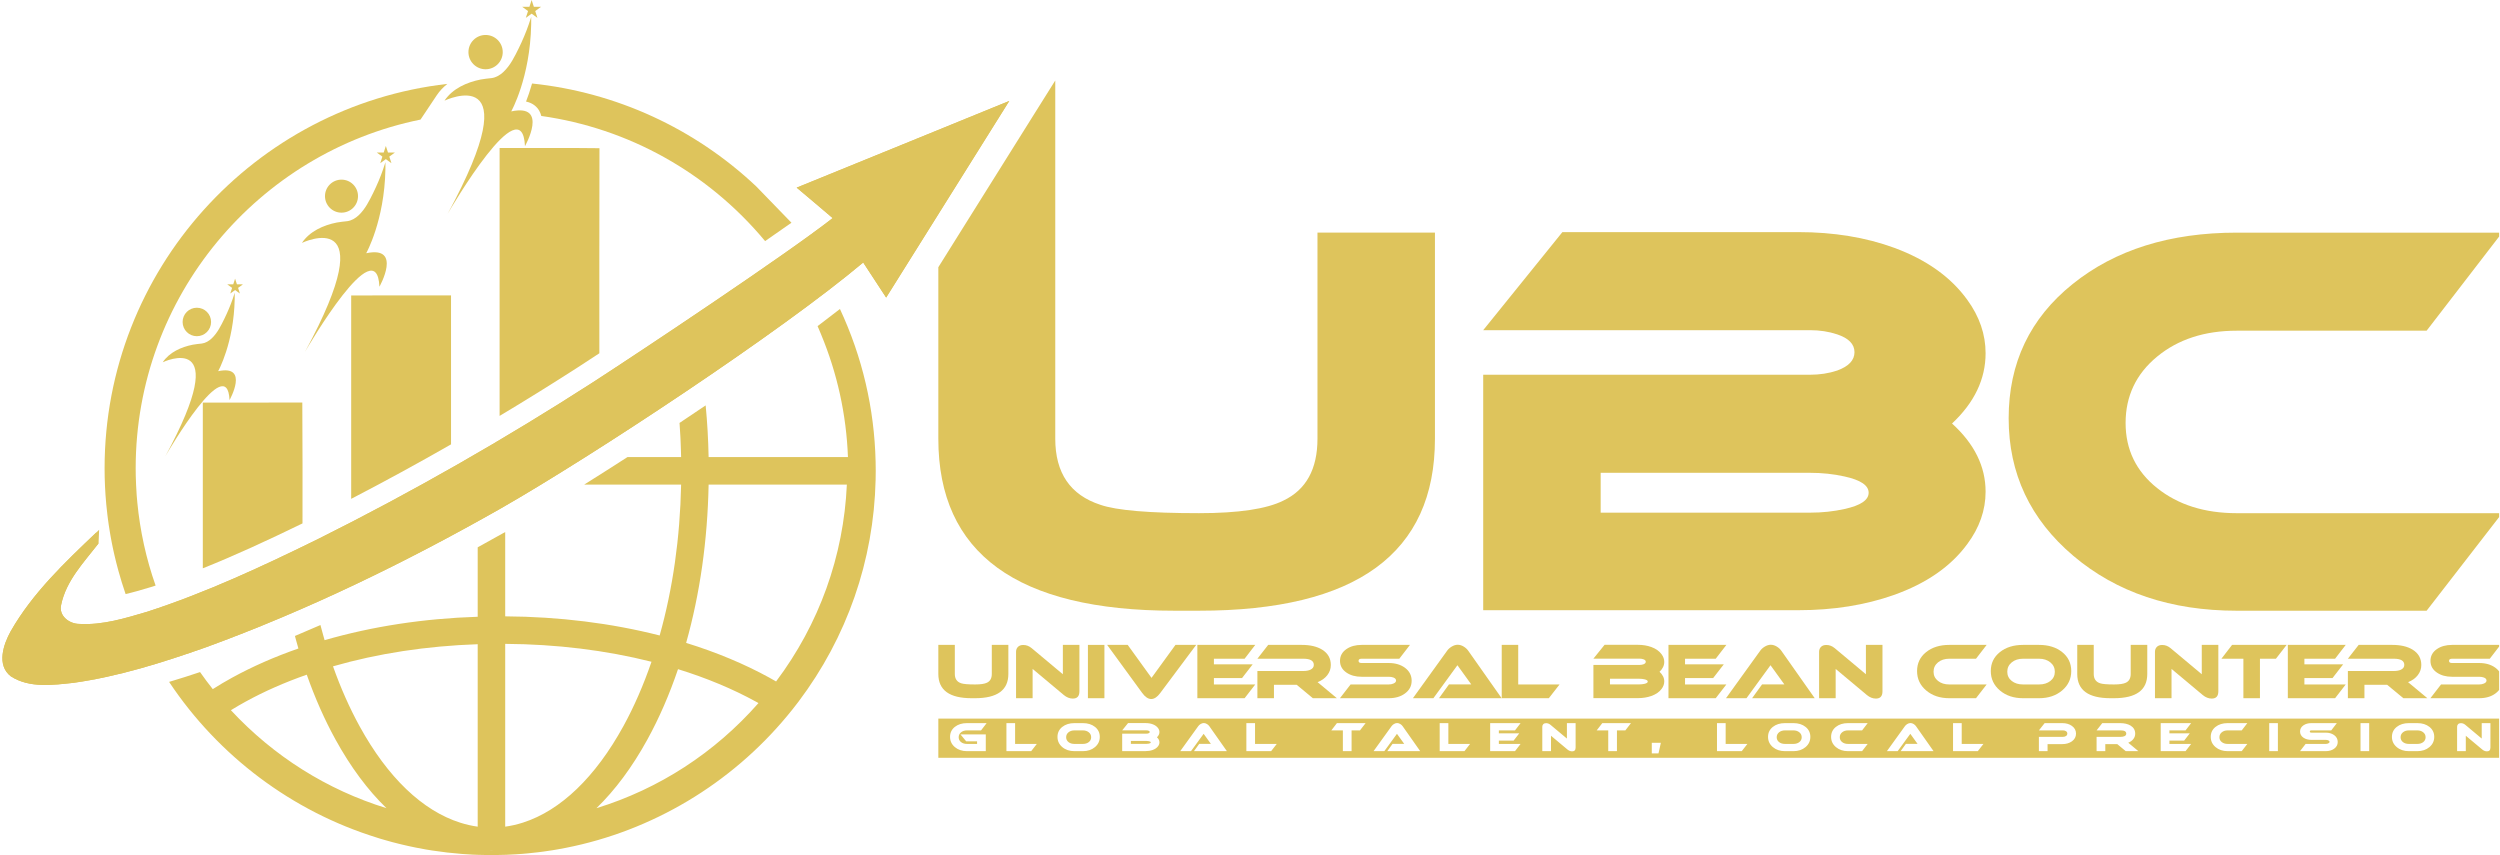 <svg width="766" height="262" viewBox="0 0 766 262" fill="none" xmlns="http://www.w3.org/2000/svg">
<g clip-path="url(#clip0_25_138)">
<path d="M308.961 206.499C308.961 211.454 305.563 213.931 298.765 213.931H297.701C290.903 213.931 287.505 211.454 287.505 206.499V197.597H292.558V206.499C292.558 207.98 293.207 208.932 294.506 209.355C295.2 209.596 296.62 209.718 298.765 209.718C300.472 209.718 301.688 209.537 302.413 209.174C303.396 208.705 303.887 207.814 303.887 206.499V197.597H308.961V206.499Z" fill="#DEC45C"/>
<path d="M330.735 211.823C330.735 213.304 330.062 214.045 328.719 214.045C327.752 214.045 326.83 213.682 325.954 212.957L316.393 204.959V213.93H311.317V199.702C311.317 199.099 311.51 198.599 311.896 198.208C312.281 197.815 312.828 197.618 313.538 197.618C314.459 197.618 315.312 197.943 316.099 198.593L325.66 206.59V197.596H330.735V211.823Z" fill="#DEC45C"/>
<path d="M338.392 213.931H333.338V197.597H338.392V213.931Z" fill="#DEC45C"/>
<path d="M366.509 197.596L355.497 212.345C354.591 213.568 353.669 214.181 352.733 214.181C351.796 214.181 350.875 213.561 349.969 212.322L339.229 197.596H345.528L352.823 207.7L360.164 197.596H366.509Z" fill="#DEC45C"/>
<path d="M384.608 209.718L381.346 213.931H366.868V197.597H384.608L381.346 201.833H371.942V203.555H383.815L380.552 207.768H371.942V209.718H384.608Z" fill="#DEC45C"/>
<path d="M409.621 213.931H402.259L397.319 209.831H390.341V213.931H385.266V205.593H399.358C400.219 205.593 400.929 205.466 401.489 205.209C402.198 204.876 402.553 204.385 402.553 203.735C402.553 202.468 401.489 201.833 399.358 201.833H385.266L388.574 197.597H398.883C401.435 197.597 403.505 198.08 405.09 199.046C406.873 200.149 407.765 201.719 407.765 203.759C407.765 204.907 407.406 205.945 406.688 206.874C405.97 207.803 404.977 208.515 403.709 209.014L409.621 213.931Z" fill="#DEC45C"/>
<path d="M432.012 197.597L428.749 201.833H417.193C416.574 201.833 416.264 202.052 416.264 202.491C416.264 202.927 416.574 203.147 417.193 203.147H425.509C427.488 203.147 429.141 203.63 430.471 204.596C431.844 205.624 432.532 206.953 432.532 208.585C432.532 210.201 431.837 211.507 430.448 212.504C429.149 213.456 427.503 213.931 425.509 213.931H410.556L413.818 209.718H425.509C426.037 209.718 426.513 209.627 426.936 209.446C427.48 209.218 427.752 208.91 427.752 208.515C427.752 208.109 427.48 207.798 426.936 207.588C426.529 207.436 426.053 207.362 425.509 207.362H417.193C415.35 207.362 413.81 206.937 412.572 206.092C411.242 205.186 410.577 203.985 410.577 202.491C410.577 200.981 411.242 199.771 412.572 198.864C413.81 198.02 415.35 197.597 417.193 197.597H432.012Z" fill="#DEC45C"/>
<path d="M440.911 213.931L443.97 209.695H450.789L446.553 203.826L439.189 213.931H432.914L443.381 199.408C443.713 198.926 444.174 198.503 444.764 198.14C445.412 197.747 446.039 197.551 446.644 197.551C447.262 197.551 447.89 197.747 448.523 198.14C449.083 198.488 449.536 198.91 449.883 199.408L460.102 213.931H440.911Z" fill="#DEC45C"/>
<path d="M477.847 209.718L474.56 213.931H460.128V197.597H465.182V209.718H477.847Z" fill="#DEC45C"/>
<path d="M502.336 207.972H493.297V209.694H502.336C502.864 209.694 503.363 209.64 503.832 209.536C504.527 209.384 504.874 209.149 504.874 208.833C504.874 208.515 504.527 208.282 503.832 208.13C503.363 208.025 502.864 207.972 502.336 207.972ZM508.477 205.842C509.442 206.718 509.927 207.699 509.927 208.787C509.927 209.588 509.662 210.343 509.133 211.053C508.424 212.02 507.366 212.752 505.962 213.251C504.722 213.689 503.349 213.908 501.838 213.908H488.221V203.734H502.336C502.759 203.734 503.152 203.675 503.514 203.554C504.013 203.372 504.262 203.108 504.262 202.761C504.262 202.414 504.013 202.156 503.514 201.991C503.152 201.87 502.759 201.809 502.336 201.809H488.221L491.642 197.573H501.838C503.363 197.573 504.746 197.799 505.984 198.252C507.373 198.765 508.424 199.513 509.133 200.495C509.662 201.22 509.927 201.991 509.927 202.806C509.927 203.924 509.442 204.936 508.477 205.842Z" fill="#DEC45C"/>
<path d="M528.959 209.718L525.697 213.931H511.219V197.597H528.959L525.697 201.833H516.294V203.555H528.166L524.904 207.768H516.294V209.718H528.959Z" fill="#DEC45C"/>
<path d="M536.841 213.931L539.901 209.695H546.72L542.484 203.826L535.12 213.931H528.844L539.311 199.408C539.643 198.926 540.104 198.503 540.694 198.14C541.344 197.747 541.97 197.551 542.573 197.551C543.193 197.551 543.82 197.747 544.454 198.14C545.013 198.488 545.466 198.91 545.813 199.408L556.033 213.931H536.841Z" fill="#DEC45C"/>
<path d="M576.79 211.823C576.79 213.304 576.118 214.045 574.774 214.045C573.807 214.045 572.885 213.682 572.009 212.957L562.448 204.959V213.93H557.372V199.702C557.372 199.099 557.566 198.599 557.951 198.208C558.337 197.815 558.882 197.618 559.594 197.618C560.514 197.618 561.367 197.943 562.154 198.593L571.715 206.59V197.596H576.79V211.823Z" fill="#DEC45C"/>
<path d="M608.71 209.718L605.447 213.931H597.245C594.405 213.931 592.052 213.142 590.188 211.563C588.322 209.985 587.389 208.003 587.389 205.617C587.389 203.231 588.31 201.297 590.153 199.817C591.997 198.336 594.36 197.597 597.245 197.597H608.71L605.447 201.833H597.245C595.856 201.833 594.707 202.206 593.801 202.954C592.896 203.702 592.442 204.658 592.442 205.82C592.442 206.969 592.896 207.905 593.801 208.63C594.707 209.355 595.856 209.718 597.245 209.718H608.71Z" fill="#DEC45C"/>
<path d="M624.774 201.833H619.859C618.454 201.833 617.298 202.206 616.392 202.954C615.486 203.702 615.031 204.658 615.031 205.82C615.031 206.983 615.486 207.924 616.392 208.642C617.298 209.359 618.454 209.718 619.859 209.718H624.774C626.179 209.718 627.335 209.359 628.241 208.642C629.147 207.924 629.6 206.983 629.6 205.82C629.6 204.658 629.144 203.702 628.231 202.954C627.316 202.206 626.164 201.833 624.774 201.833ZM634.631 205.617C634.631 208.003 633.697 209.985 631.833 211.563C629.967 213.142 627.615 213.931 624.774 213.931H619.859C617.003 213.931 614.643 213.142 612.777 211.563C610.913 209.985 609.98 208.003 609.98 205.617C609.98 203.231 610.905 201.297 612.756 199.817C614.605 198.336 616.973 197.597 619.859 197.597H624.774C627.66 197.597 630.024 198.336 631.867 199.817C633.709 201.297 634.631 203.231 634.631 205.617Z" fill="#DEC45C"/>
<path d="M657.925 206.499C657.925 211.454 654.526 213.931 647.729 213.931H646.665C639.866 213.931 636.468 211.454 636.468 206.499V197.597H641.521V206.499C641.521 207.98 642.17 208.932 643.469 209.355C644.163 209.596 645.584 209.718 647.729 209.718C649.435 209.718 650.652 209.537 651.376 209.174C652.358 208.705 652.848 207.814 652.848 206.499V197.597H657.925V206.499Z" fill="#DEC45C"/>
<path d="M679.698 211.823C679.698 213.304 679.025 214.045 677.681 214.045C676.715 214.045 675.792 213.682 674.917 212.957L665.356 204.959V213.93H660.28V199.702C660.28 199.099 660.473 198.599 660.859 198.208C661.243 197.815 661.79 197.618 662.501 197.618C663.422 197.618 664.276 197.943 665.06 198.593L674.622 206.59V197.596H679.698V211.823Z" fill="#DEC45C"/>
<path d="M700.627 197.597L697.343 201.833H692.448V213.931H687.373V201.833H680.644L683.906 197.597H700.627Z" fill="#DEC45C"/>
<path d="M718.731 209.718L715.469 213.931H700.991V197.597H718.731L715.469 201.833H706.066V203.555H717.938L714.675 207.768H706.066V209.718H718.731Z" fill="#DEC45C"/>
<path d="M743.745 213.931H736.383L731.442 209.831H724.464V213.931H719.389V205.593H733.482C734.343 205.593 735.053 205.466 735.612 205.209C736.321 204.876 736.676 204.385 736.676 203.735C736.676 202.468 735.612 201.833 733.482 201.833H719.389L722.697 197.597H733.006C735.559 197.597 737.628 198.08 739.215 199.046C740.996 200.149 741.888 201.719 741.888 203.759C741.888 204.907 741.528 205.945 740.811 206.874C740.094 207.803 739.101 208.515 737.832 209.014L743.745 213.931Z" fill="#DEC45C"/>
<path d="M766.129 197.597L762.867 201.833H751.312C750.692 201.833 750.383 202.052 750.383 202.491C750.383 202.927 750.692 203.147 751.312 203.147H759.627C761.605 203.147 763.259 203.63 764.589 204.596C765.963 205.624 766.65 206.953 766.65 208.585C766.65 210.201 765.955 211.507 764.565 212.504C763.266 213.456 761.62 213.931 759.627 213.931H744.673L747.935 209.718H759.627C760.155 209.718 760.632 209.627 761.053 209.446C761.598 209.218 761.869 208.91 761.869 208.515C761.869 208.109 761.598 207.798 761.053 207.588C760.646 207.436 760.171 207.362 759.627 207.362H751.312C749.468 207.362 747.927 206.937 746.689 206.092C745.36 205.186 744.696 203.985 744.696 202.491C744.696 200.981 745.36 199.771 746.689 198.864C747.927 198.02 749.468 197.597 751.312 197.597H766.129Z" fill="#DEC45C"/>
<path d="M403.674 71.278V134.424C403.674 143.74 400.197 150.065 393.232 153.38C388.093 155.954 379.468 157.236 367.365 157.236C352.153 157.236 342.082 156.384 337.157 154.671C327.938 151.667 323.332 144.926 323.332 134.424V24.665L316.532 35.503C310.24 45.531 303.955 55.576 297.679 65.613C294.289 71.036 290.896 76.46 287.505 81.874V134.424C287.505 169.554 311.608 187.123 359.815 187.123H367.365C415.571 187.123 439.667 169.554 439.667 134.424V71.278H403.674Z" fill="#DEC45C"/>
<path d="M554.557 144.868H490.445V157.08H554.557C558.306 157.08 561.84 156.706 565.162 155.955C570.089 154.886 572.554 153.223 572.554 150.974C572.554 148.724 570.089 147.065 565.162 145.993C561.84 145.244 558.306 144.868 554.557 144.868ZM598.102 129.765C604.956 135.978 608.385 142.94 608.385 150.652C608.385 156.33 606.51 161.686 602.762 166.72C597.725 173.576 590.229 178.77 580.266 182.305C571.482 185.413 561.732 186.965 551.022 186.965H454.453V114.821H554.557C557.555 114.821 560.341 114.395 562.913 113.536C566.448 112.251 568.215 110.378 568.215 107.912C568.215 105.451 566.448 103.631 562.913 102.45C560.341 101.594 557.555 101.165 554.557 101.165H454.453L478.715 71.119H551.022C561.84 71.119 571.642 72.726 580.426 75.939C590.282 79.583 597.725 84.884 602.762 91.846C606.51 96.988 608.385 102.45 608.385 108.235C608.385 116.162 604.956 123.338 598.102 129.765Z" fill="#DEC45C"/>
<path d="M766.652 157.24L743.515 187.125H685.349C665.208 187.125 648.524 181.529 635.296 170.335C622.064 159.143 615.452 145.085 615.452 128.159C615.452 111.235 621.984 97.525 635.055 87.026C648.123 76.53 664.886 71.28 685.349 71.28H766.652L743.515 101.325H685.349C675.492 101.325 667.351 103.977 660.924 109.278C654.497 114.581 651.284 121.357 651.284 129.604C651.284 137.747 654.497 144.386 660.924 149.528C667.351 154.669 675.492 157.24 685.349 157.24H766.652Z" fill="#DEC45C"/>
<path d="M740.667 223.792H738.082C737.342 223.792 736.735 223.989 736.258 224.382C735.782 224.775 735.543 225.277 735.543 225.889C735.543 226.5 735.782 226.995 736.258 227.372C736.735 227.749 737.342 227.938 738.082 227.938H740.667C741.406 227.938 742.012 227.749 742.489 227.372C742.966 226.995 743.203 226.5 743.203 225.889C743.203 225.277 742.964 224.775 742.483 224.382C742.003 223.989 741.397 223.792 740.667 223.792Z" fill="#DEC45C"/>
<path d="M352.042 227.104C351.797 227.048 351.534 227.02 351.257 227.02H346.503V227.927H351.257C351.534 227.927 351.797 227.898 352.042 227.841C352.408 227.763 352.591 227.64 352.591 227.473C352.591 227.306 352.408 227.184 352.042 227.104Z" fill="#DEC45C"/>
<path d="M763.065 229.045C763.065 229.823 762.711 230.214 762.005 230.214C761.496 230.214 761.012 230.022 760.551 229.642L755.523 225.436V230.154H752.855V222.672C752.855 222.355 752.957 222.093 753.159 221.887C753.362 221.68 753.65 221.576 754.022 221.576C754.508 221.576 754.956 221.747 755.369 222.088L760.397 226.294V221.564H763.065V229.045ZM744.377 228.909C743.398 229.739 742.161 230.154 740.668 230.154H738.083C736.581 230.154 735.34 229.739 734.36 228.909C733.378 228.08 732.887 227.036 732.887 225.781C732.887 224.527 733.375 223.51 734.347 222.731C735.319 221.954 736.565 221.564 738.083 221.564H740.668C742.185 221.564 743.427 221.954 744.396 222.731C745.365 223.51 745.851 224.527 745.851 225.781C745.851 227.036 745.36 228.08 744.377 228.909ZM725.918 230.154H723.262V221.564H725.918V230.154ZM715.185 229.403C714.501 229.904 713.636 230.154 712.587 230.154H704.725L706.441 227.938H712.587C712.867 227.938 713.116 227.89 713.338 227.795C713.624 227.676 713.768 227.513 713.768 227.306C713.768 227.092 713.624 226.93 713.338 226.817C713.124 226.738 712.873 226.699 712.587 226.699H708.216C707.246 226.699 706.435 226.477 705.785 226.032C705.087 225.554 704.737 224.924 704.737 224.138C704.737 223.343 705.087 222.707 705.785 222.232C706.435 221.787 707.246 221.564 708.216 221.564H716.006L714.291 223.792H708.216C707.889 223.792 707.727 223.908 707.727 224.138C707.727 224.369 707.889 224.482 708.216 224.482H712.587C713.629 224.482 714.496 224.737 715.197 225.246C715.92 225.786 716.281 226.484 716.281 227.343C716.281 228.192 715.916 228.879 715.185 229.403ZM697.946 230.154H695.29V221.564H697.946V230.154ZM680.743 227.366C681.22 227.748 681.824 227.938 682.554 227.938H688.582L686.866 230.154H682.554C681.061 230.154 679.825 229.739 678.844 228.909C677.862 228.08 677.372 227.036 677.372 225.781C677.372 224.527 677.857 223.51 678.826 222.731C679.795 221.954 681.038 221.564 682.554 221.564H688.582L686.866 223.792H682.554C681.824 223.792 681.22 223.989 680.743 224.382C680.268 224.775 680.029 225.277 680.029 225.89C680.029 226.492 680.268 226.985 680.743 227.366ZM670.951 224.698L669.235 226.912H664.708V227.938H671.367L669.652 230.154H662.04V221.564H671.367L669.652 223.792H664.708V224.698H670.951ZM651.33 230.154L648.733 227.997H645.063V230.154H642.394V225.77H649.805C650.258 225.77 650.632 225.702 650.925 225.567C651.298 225.393 651.485 225.135 651.485 224.793C651.485 224.125 650.925 223.792 649.805 223.792H642.394L644.134 221.564H649.555C650.897 221.564 651.985 221.819 652.819 222.327C653.756 222.906 654.225 223.733 654.225 224.805C654.225 225.408 654.036 225.954 653.658 226.442C653.282 226.932 652.76 227.306 652.092 227.569L655.202 230.154H651.33ZM634.842 227.14C634.04 227.711 633.047 227.997 631.863 227.997H627.373V230.154H624.716V225.77H632.125C632.491 225.77 632.799 225.677 633.049 225.496C633.299 225.314 633.423 225.072 633.423 224.769C633.423 224.467 633.299 224.23 633.049 224.054C632.799 223.88 632.491 223.792 632.125 223.792H624.716L626.478 221.564H631.875C633.051 221.564 634.04 221.85 634.842 222.423C635.675 223.026 636.092 223.813 636.092 224.781C636.092 225.751 635.675 226.536 634.842 227.14ZM605.999 230.154H598.411V221.564H601.067V227.938H607.727L605.999 230.154ZM582.353 230.154L583.96 227.927H587.545L585.318 224.841L581.447 230.154H578.146L583.651 222.518C583.825 222.263 584.068 222.041 584.377 221.85C584.719 221.645 585.048 221.539 585.366 221.539C585.693 221.539 586.021 221.645 586.355 221.85C586.648 222.033 586.887 222.255 587.069 222.518L592.443 230.154H582.353ZM564.422 227.366C564.899 227.748 565.504 227.938 566.233 227.938H572.262L570.546 230.154H566.233C564.74 230.154 563.504 229.739 562.524 228.909C561.541 228.08 561.051 227.036 561.051 225.781C561.051 224.527 561.536 223.51 562.505 222.731C563.475 221.954 564.716 221.564 566.233 221.564H572.262L570.546 223.792H566.233C565.504 223.792 564.899 223.989 564.422 224.382C563.946 224.775 563.707 225.277 563.707 225.89C563.707 226.492 563.946 226.985 564.422 227.366ZM553.217 228.909C552.237 229.739 551 230.154 549.506 230.154H546.922C545.421 230.154 544.179 229.739 543.198 228.909C542.217 228.08 541.727 227.036 541.727 225.781C541.727 224.527 542.213 223.51 543.186 222.731C544.159 221.954 545.404 221.564 546.922 221.564H549.506C551.025 221.564 552.266 221.954 553.235 222.731C554.204 223.51 554.689 224.527 554.689 225.781C554.689 227.036 554.198 228.08 553.217 228.909ZM533.675 230.154H526.085V221.564H528.742V227.938H535.401L533.675 230.154ZM508.169 230.833H506.107V227.592H508.884L508.169 230.833ZM498.006 223.792H495.432V230.154H492.765V223.792H489.226L490.941 221.564H499.734L498.006 223.792ZM482.768 229.045C482.768 229.823 482.414 230.214 481.709 230.214C481.2 230.214 480.716 230.022 480.255 229.642L475.227 225.436V230.154H472.559V222.672C472.559 222.355 472.66 222.093 472.862 221.887C473.066 221.68 473.353 221.576 473.726 221.576C474.21 221.576 474.659 221.747 475.072 222.088L480.101 226.294V221.564H482.768V229.045ZM465.495 224.698L463.78 226.912H459.252V227.938H465.911L464.196 230.154H456.584V221.564H465.911L464.196 223.792H459.252V224.698H465.495ZM448.709 230.154H441.12V221.564H443.777V227.938H450.436L448.709 230.154ZM425.061 230.154L426.669 227.927H430.256L428.028 224.841L424.156 230.154H420.856L426.36 222.518C426.534 222.263 426.776 222.041 427.087 221.85C427.427 221.645 427.757 221.539 428.075 221.539C428.401 221.539 428.73 221.645 429.064 221.85C429.358 222.033 429.595 222.255 429.779 222.518L435.152 230.154H425.061ZM416.697 223.792H414.125V230.154H411.456V223.792H407.918L409.633 221.564H418.425L416.697 223.792ZM389.476 230.154H381.886V221.564H384.543V227.938H391.203L389.476 230.154ZM365.828 230.154L367.436 227.927H371.022L368.795 224.841L364.923 230.154H361.623L367.127 222.518C367.301 222.263 367.543 222.041 367.854 221.85C368.194 221.645 368.524 221.539 368.842 221.539C369.168 221.539 369.497 221.645 369.831 221.85C370.125 222.033 370.363 222.255 370.546 222.518L375.918 230.154H365.828ZM355.249 227.449C355.249 227.871 355.11 228.267 354.833 228.641C354.459 229.149 353.902 229.534 353.165 229.796C352.513 230.027 351.79 230.141 350.996 230.141H343.836V224.793H351.259C351.481 224.793 351.687 224.762 351.878 224.698C352.139 224.601 352.271 224.463 352.271 224.28C352.271 224.098 352.139 223.963 351.878 223.876C351.687 223.813 351.481 223.781 351.259 223.781H343.836L345.635 221.553H350.996C351.799 221.553 352.524 221.67 353.176 221.91C353.907 222.18 354.459 222.572 354.833 223.089C355.11 223.47 355.249 223.876 355.249 224.305C355.249 224.892 354.995 225.423 354.486 225.901C354.995 226.361 355.249 226.878 355.249 227.449ZM335.502 228.909C334.521 229.739 333.285 230.154 331.792 230.154H329.207C327.705 230.154 326.465 229.739 325.484 228.909C324.503 228.08 324.013 227.036 324.013 225.781C324.013 224.527 324.498 223.51 325.472 222.731C326.444 221.954 327.69 221.564 329.207 221.564H331.792C333.308 221.564 334.552 221.954 335.521 222.731C336.49 223.51 336.973 224.527 336.973 225.781C336.973 227.036 336.483 228.08 335.502 228.909ZM315.958 230.154H308.37V221.564H311.026V227.938H317.685L315.958 230.154ZM294.455 227.372C294.932 227.75 295.539 227.938 296.279 227.938H299.375V227.14H296.04L294.289 225.019H302.045V230.154H296.279C294.785 230.154 293.548 229.739 292.567 228.909C291.587 228.08 291.096 227.036 291.096 225.781C291.096 224.527 291.58 223.51 292.549 222.731C293.519 221.954 294.761 221.564 296.279 221.564H302.306L300.591 223.792H296.279C295.548 223.792 294.942 223.989 294.461 224.382C293.98 224.775 293.74 225.277 293.74 225.89C293.74 226.501 293.979 226.995 294.455 227.372ZM287.505 220.175V232.199H766.655V220.175H287.505Z" fill="#DEC45C"/>
<path d="M331.791 223.792H329.206C328.467 223.792 327.859 223.989 327.382 224.382C326.906 224.775 326.668 225.277 326.668 225.889C326.668 226.5 326.906 226.995 327.382 227.372C327.859 227.749 328.467 227.938 329.206 227.938H331.791C332.53 227.938 333.137 227.749 333.613 227.372C334.09 226.995 334.328 226.5 334.328 225.889C334.328 225.277 334.088 224.775 333.608 224.382C333.127 223.989 332.522 223.792 331.791 223.792Z" fill="#DEC45C"/>
<path d="M549.504 223.792H546.92C546.181 223.792 545.574 223.989 545.097 224.382C544.621 224.775 544.382 225.277 544.382 225.889C544.382 226.5 544.621 226.995 545.097 227.372C545.574 227.749 546.181 227.938 546.92 227.938H549.504C550.244 227.938 550.851 227.749 551.328 227.372C551.804 226.995 552.042 226.5 552.042 225.889C552.042 225.277 551.802 224.775 551.321 224.382C550.841 223.989 550.235 223.792 549.504 223.792Z" fill="#DEC45C"/>
<path d="M183.643 108.241C181.079 109.925 178.851 111.383 177.08 112.53C169.146 117.639 161.137 122.611 153.076 127.437C153.058 95.442 153.076 82.611 153.076 45.35C163.266 45.385 173.475 45.269 183.678 45.409C183.614 75.998 183.643 84.174 183.643 108.241Z" fill="#DEC45C"/>
<path d="M138.2 136.151C128.049 141.966 117.835 147.539 107.603 152.847C107.597 127.182 107.603 121.239 107.603 90.522C117.8 90.51 127.997 90.516 138.193 90.516C138.205 115.434 138.193 117.505 138.2 136.151Z" fill="#DEC45C"/>
<path d="M92.685 160.37C81.816 165.653 71.897 170.236 62.14 174.13C62.152 149.699 62.135 150.446 62.14 123.358C72.302 123.34 82.46 123.375 92.627 123.34C92.754 145.798 92.668 141.273 92.685 160.37Z" fill="#DEC45C"/>
<path d="M309.24 30.928C296.643 50.998 284.113 71.099 271.516 91.169C269.164 87.59 266.812 84.023 264.484 80.427C239.416 101.527 181.849 139.53 153.436 155.788C124.448 172.245 94.365 186.922 63.02 198.358C49.842 202.996 36.432 207.256 22.566 209.214C16.211 209.901 8.97 210.895 3.321 207.227C-1.113 203.804 1.023 197.491 3.285 193.41C9.958 181.717 19.843 172.353 29.508 163.149C29.795 162.873 30.082 162.604 30.37 162.329C30.31 163.712 30.25 165.1 30.196 166.488C30.172 166.518 30.148 166.553 30.124 166.584C25.66 172.328 20.233 177.971 18.736 185.319C17.934 188.712 21.244 191.171 24.331 191.171C31.447 191.596 38.395 189.412 45.151 187.425C63.277 181.537 80.571 173.453 97.644 165.064C126.525 150.643 154.572 134.581 181.717 117.103C196.522 107.516 241.259 77.728 255.131 66.826C251.475 63.69 247.777 60.597 244.096 57.491C265.831 48.683 287.518 39.767 309.24 30.928Z" fill="#DEC45C"/>
<path d="M237.792 208.8C237.167 208.435 236.495 208.058 235.737 207.637L235.731 207.63C228.11 203.447 219.539 199.864 210.234 196.983C214.476 181.879 216.791 165.577 217.12 148.473H259.476C258.487 170.404 251.009 191.202 237.792 208.8ZM182.751 247.629C188.491 242.068 193.734 235.013 198.37 226.571C201.97 220.025 205.118 212.787 207.745 205.032C216.454 207.723 224.504 211.079 231.686 215.025C231.935 215.159 232.172 215.292 232.398 215.419C218.984 230.674 201.947 241.715 182.751 247.629ZM160.291 252.027L160.077 252.096C158.335 252.646 156.564 253.045 154.793 253.288V197.278C170.488 197.376 185.558 199.222 199.62 202.763C197.172 209.899 194.278 216.542 190.997 222.514C182.421 238.121 171.807 248.317 160.291 252.027ZM150.586 260.556C150.442 260.556 150.308 260.556 150.157 260.551H151.014C150.864 260.556 150.731 260.556 150.586 260.556ZM146.518 260.475C147.582 260.511 148.653 260.539 149.729 260.545C148.653 260.539 147.582 260.521 146.518 260.475ZM146.366 253.288C144.578 253.039 142.803 252.64 141.06 252.084C129.469 248.433 118.786 238.207 110.174 222.514C107.102 216.912 104.364 210.744 102.033 204.164C115.77 200.206 130.666 197.931 146.366 197.387V253.288ZM70.747 217.607C72.205 216.704 73.698 215.836 75.192 215.02C80.898 211.878 87.217 209.089 93.994 206.722C96.505 213.851 99.457 220.523 102.785 226.571C107.425 235.007 112.663 242.062 118.41 247.623C100.204 242.003 83.855 231.72 70.747 217.607ZM268.289 141.528V141.458C267.902 125.128 264.221 109.388 257.358 94.672C255.552 96.084 253.66 97.536 251.698 99.017C251.692 99.023 251.686 99.029 251.675 99.035C251.287 99.325 250.899 99.62 250.506 99.915C250.87 100.736 251.2 101.523 251.525 102.322L251.57 102.437C256.547 114.399 259.32 127.043 259.812 140.046H217.12C217.016 134.688 216.715 129.37 216.212 124.214C213.549 126.014 210.87 127.813 208.202 129.589C208.219 129.734 208.225 129.884 208.237 130.035C208.341 131.389 208.417 132.72 208.474 133.855C208.492 134.138 208.503 134.416 208.514 134.699L208.555 135.734C208.585 136.476 208.619 137.216 208.636 137.986C208.659 138.652 208.683 139.335 208.694 140.046H192.259C187.687 142.991 183.237 145.822 179.006 148.473H208.694C208.364 164.826 206.153 180.363 202.12 194.709C187.242 190.924 171.333 188.95 154.793 188.846V163.014C151.964 164.611 149.157 166.168 146.366 167.696V188.974C129.828 189.506 114.064 191.92 99.457 196.15C99.318 195.675 99.185 195.188 99.046 194.691C98.814 193.904 98.589 193.071 98.363 192.186C98.299 191.96 98.242 191.734 98.184 191.509C95.573 192.654 92.969 193.771 90.371 194.858C90.452 195.188 90.539 195.513 90.626 195.837C90.863 196.716 91.123 197.647 91.43 198.701C84.139 201.236 77.315 204.239 71.123 207.637C69.104 208.741 67.112 209.922 65.192 211.148C63.831 209.43 62.523 207.682 61.297 205.924C58.189 206.965 55.024 207.977 51.812 208.932C66.933 231.674 89.52 248.607 115.475 256.644L115.627 256.696C115.8 256.754 115.979 256.807 116.159 256.864C116.344 256.917 116.529 256.974 116.737 257.043L117.223 257.183C117.437 257.247 117.651 257.305 117.877 257.373C118.432 257.536 118.976 257.692 119.532 257.837C119.625 257.86 119.712 257.889 119.798 257.912L120.221 258.029C120.285 258.045 120.342 258.062 120.401 258.074C121.002 258.23 121.603 258.386 122.194 258.53C122.472 258.601 122.755 258.675 123.033 258.734C123.652 258.889 124.284 259.034 124.897 259.167L125.152 259.226C125.898 259.393 126.645 259.55 127.396 259.699C128.427 259.908 129.481 260.105 130.545 260.29C131.187 260.394 131.842 260.505 132.49 260.602C135.51 261.072 138.583 261.424 141.621 261.656C142.518 261.726 143.497 261.789 144.81 261.859L146.466 261.922C147.629 261.962 148.694 261.986 149.665 261.992C149.833 261.998 150.013 262.003 150.187 261.998H151.13C151.245 261.998 151.361 261.998 151.477 261.992C152.588 261.986 153.793 261.957 155.157 261.91C156.252 261.863 157.235 261.818 158.149 261.754C158.712 261.72 159.266 261.68 159.834 261.637L159.973 261.628C160.534 261.581 161.101 261.535 161.657 261.476C162.861 261.367 163.849 261.257 164.764 261.146C165.32 261.083 165.869 261.013 166.408 260.939C167.298 260.823 168.242 260.678 169.388 260.499C169.84 260.428 170.296 260.348 170.737 260.267C171.616 260.116 172.49 259.955 173.369 259.781C199.788 254.578 223.867 240.228 241.177 219.372C242.265 218.081 243.376 216.68 244.678 214.967C259.551 195.223 267.71 171.74 268.289 147.06V146.962C268.308 146.064 268.325 145.167 268.325 144.271C268.325 143.356 268.308 142.442 268.289 141.528Z" fill="#DEC45C"/>
<path d="M309.24 30.928C296.643 50.998 284.113 71.099 271.516 91.169C269.164 87.59 266.812 84.023 264.484 80.427C239.416 101.527 181.849 139.53 153.436 155.788C124.448 172.245 94.365 186.922 63.02 198.358C49.842 202.996 36.432 207.256 22.566 209.214C16.211 209.901 8.97 210.895 3.321 207.227C-1.113 203.804 1.023 197.491 3.285 193.41C9.958 181.717 19.843 172.353 29.508 163.149C29.574 163.562 29.646 163.975 29.718 164.382C29.771 164.716 29.831 165.052 29.897 165.381C29.969 165.782 30.046 166.183 30.124 166.584C25.66 172.328 20.233 177.971 18.736 185.319C17.934 188.712 21.244 191.171 24.331 191.171C31.447 191.596 38.395 189.412 45.151 187.425C63.277 181.537 80.571 173.453 97.644 165.064C126.525 150.643 154.572 134.581 181.717 117.103C196.522 107.516 241.259 77.728 255.131 66.826C251.475 63.69 247.777 60.597 244.096 57.491C265.831 48.683 287.518 39.767 309.24 30.928Z" fill="#DEC45C"/>
<path d="M133.79 29.234L128.847 36.641C79.113 46.751 41.572 90.806 41.572 143.472C41.572 144.212 41.578 144.959 41.595 145.723C41.618 146.626 41.647 147.557 41.694 148.524C41.739 149.56 41.797 150.612 41.878 151.678C41.937 152.424 42 153.176 42.07 153.929C42.909 162.666 44.789 171.237 47.677 179.419C47.359 179.529 47.035 179.633 46.717 179.737L45.814 180.003C43.314 180.745 40.872 181.468 38.487 182.023C37.672 179.662 36.925 177.255 36.259 174.818C36.039 174.015 35.825 173.21 35.623 172.4C35.472 171.804 35.328 171.201 35.189 170.6C35.126 170.34 35.061 170.084 35.003 169.825C34.905 169.407 34.812 168.991 34.725 168.569C34.668 168.303 34.61 168.037 34.552 167.77C34.448 167.255 34.343 166.74 34.24 166.22C34.164 165.832 34.089 165.443 34.02 165.056C33.956 164.738 33.898 164.414 33.846 164.089C33.776 163.697 33.707 163.298 33.644 162.899C33.528 162.215 33.418 161.526 33.32 160.844C33.227 160.253 33.146 159.663 33.071 159.068C33.007 158.599 32.943 158.129 32.897 157.661C32.77 156.666 32.665 155.664 32.573 154.668L32.567 154.6C32.561 154.519 32.55 154.431 32.544 154.35C32.215 150.785 32.046 147.123 32.046 143.472C32.046 82.681 78.048 32.428 137.07 25.704C135.849 26.671 134.721 27.834 133.79 29.234Z" fill="#DEC45C"/>
<path d="M242.5 68.244L234.427 73.874C216.893 52.793 192.5 39.287 165.85 35.531C165.711 34.964 165.497 34.42 165.203 33.905C164.571 32.828 163.384 31.579 161.18 31.116C161.764 29.617 162.407 27.765 163.025 25.584C188.79 28.28 212.806 39.315 231.673 57.075L242.5 68.244Z" fill="#DEC45C"/>
<path d="M93.436 107.821C94.493 105.999 115.464 70.094 116.255 87.849C116.255 87.849 123.41 75.194 112.203 77.593C112.203 77.593 117.785 67.701 118.088 51.934C118.104 51.333 118.109 50.727 118.099 50.111C118.104 49.972 118.099 49.828 118.099 49.685C118.043 49.87 117.985 50.055 117.925 50.239C117.755 50.789 117.576 51.333 117.385 51.873C116.543 54.307 115.531 56.695 114.401 58.99C113.189 61.451 111.925 64.044 109.902 65.95C108.926 66.864 107.74 67.594 106.394 67.768C105.315 67.906 104.257 67.968 103.189 68.183C99.095 69.001 94.9 70.849 92.511 74.424C92.511 74.424 118.294 62.072 93.436 107.821Z" fill="#DEC45C"/>
<path d="M104.636 65.16C107.43 65.16 109.695 62.895 109.695 60.102C109.695 57.307 107.43 55.042 104.636 55.042C101.842 55.042 99.576 57.307 99.576 60.102C99.576 62.895 101.842 65.16 104.636 65.16Z" fill="#DEC45C"/>
<path d="M116.509 50.003L118.224 48.756L119.939 50.003L119.287 47.985L121.002 46.737H118.882L118.527 45.658L118.224 44.724L117.91 45.689L117.566 46.737H115.445L117.165 47.985L116.509 50.003Z" fill="#DEC45C"/>
<path d="M160.85 44.783C160.85 44.783 168.279 31.641 156.641 34.133C156.641 34.133 162.439 23.861 162.753 7.487C162.77 6.863 162.775 6.235 162.764 5.595C162.77 5.451 162.764 5.302 162.764 5.151C162.706 5.344 162.647 5.536 162.584 5.728C162.407 6.299 162.22 6.863 162.023 7.424C161.148 9.952 160.098 12.432 158.925 14.816C157.666 17.369 156.354 20.063 154.252 22.042C153.239 22.991 152.007 23.748 150.609 23.93C149.49 24.074 148.391 24.138 147.281 24.361C143.031 25.21 138.673 27.13 136.193 30.842C136.193 30.842 162.968 18.015 137.153 65.523C138.252 63.63 160.028 26.346 160.85 44.783Z" fill="#DEC45C"/>
<path d="M148.786 21.222C151.686 21.222 154.039 18.869 154.039 15.969C154.039 13.066 151.686 10.715 148.786 10.715C145.884 10.715 143.531 13.066 143.531 15.969C143.531 18.869 145.884 21.222 148.786 21.222Z" fill="#DEC45C"/>
<path d="M161.109 5.482L162.89 4.187L164.671 5.482L163.994 3.386L165.776 2.091H163.574L163.205 0.97L162.89 0L162.564 1.003L162.207 2.091H160.005L161.792 3.386L161.109 5.482Z" fill="#DEC45C"/>
<path d="M70.332 122.576C70.332 122.576 76.501 111.664 66.838 113.732C66.838 113.732 71.651 105.202 71.912 91.607C71.926 91.089 71.931 90.567 71.921 90.035C71.926 89.915 71.921 89.791 71.921 89.668C71.873 89.827 71.824 89.987 71.771 90.146C71.625 90.62 71.47 91.089 71.306 91.554C70.58 93.653 69.707 95.713 68.733 97.692C67.688 99.814 66.599 102.049 64.854 103.692C64.012 104.48 62.989 105.109 61.829 105.26C60.898 105.379 59.986 105.433 59.065 105.619C55.536 106.322 51.917 107.918 49.858 110.999C49.858 110.999 72.09 100.349 50.655 139.798C51.567 138.225 69.65 107.266 70.332 122.576Z" fill="#DEC45C"/>
<path d="M60.315 103.013C62.724 103.013 64.677 101.059 64.677 98.65C64.677 96.24 62.724 94.287 60.315 94.287C57.906 94.287 55.952 96.24 55.952 98.65C55.952 101.059 57.906 103.013 60.315 103.013Z" fill="#DEC45C"/>
<path d="M70.551 89.943L72.03 88.866L73.51 89.943L72.947 88.202L74.426 87.126H72.597L72.292 86.197L72.03 85.39L71.76 86.223L71.463 87.126H69.635L71.118 88.202L70.551 89.943Z" fill="#DEC45C"/>
</g>
<defs>
<clipPath id="clip0_25_138">
<rect width="765" height="262" fill="white" transform="translate(0.733)"/>
</clipPath>
</defs>
</svg>
